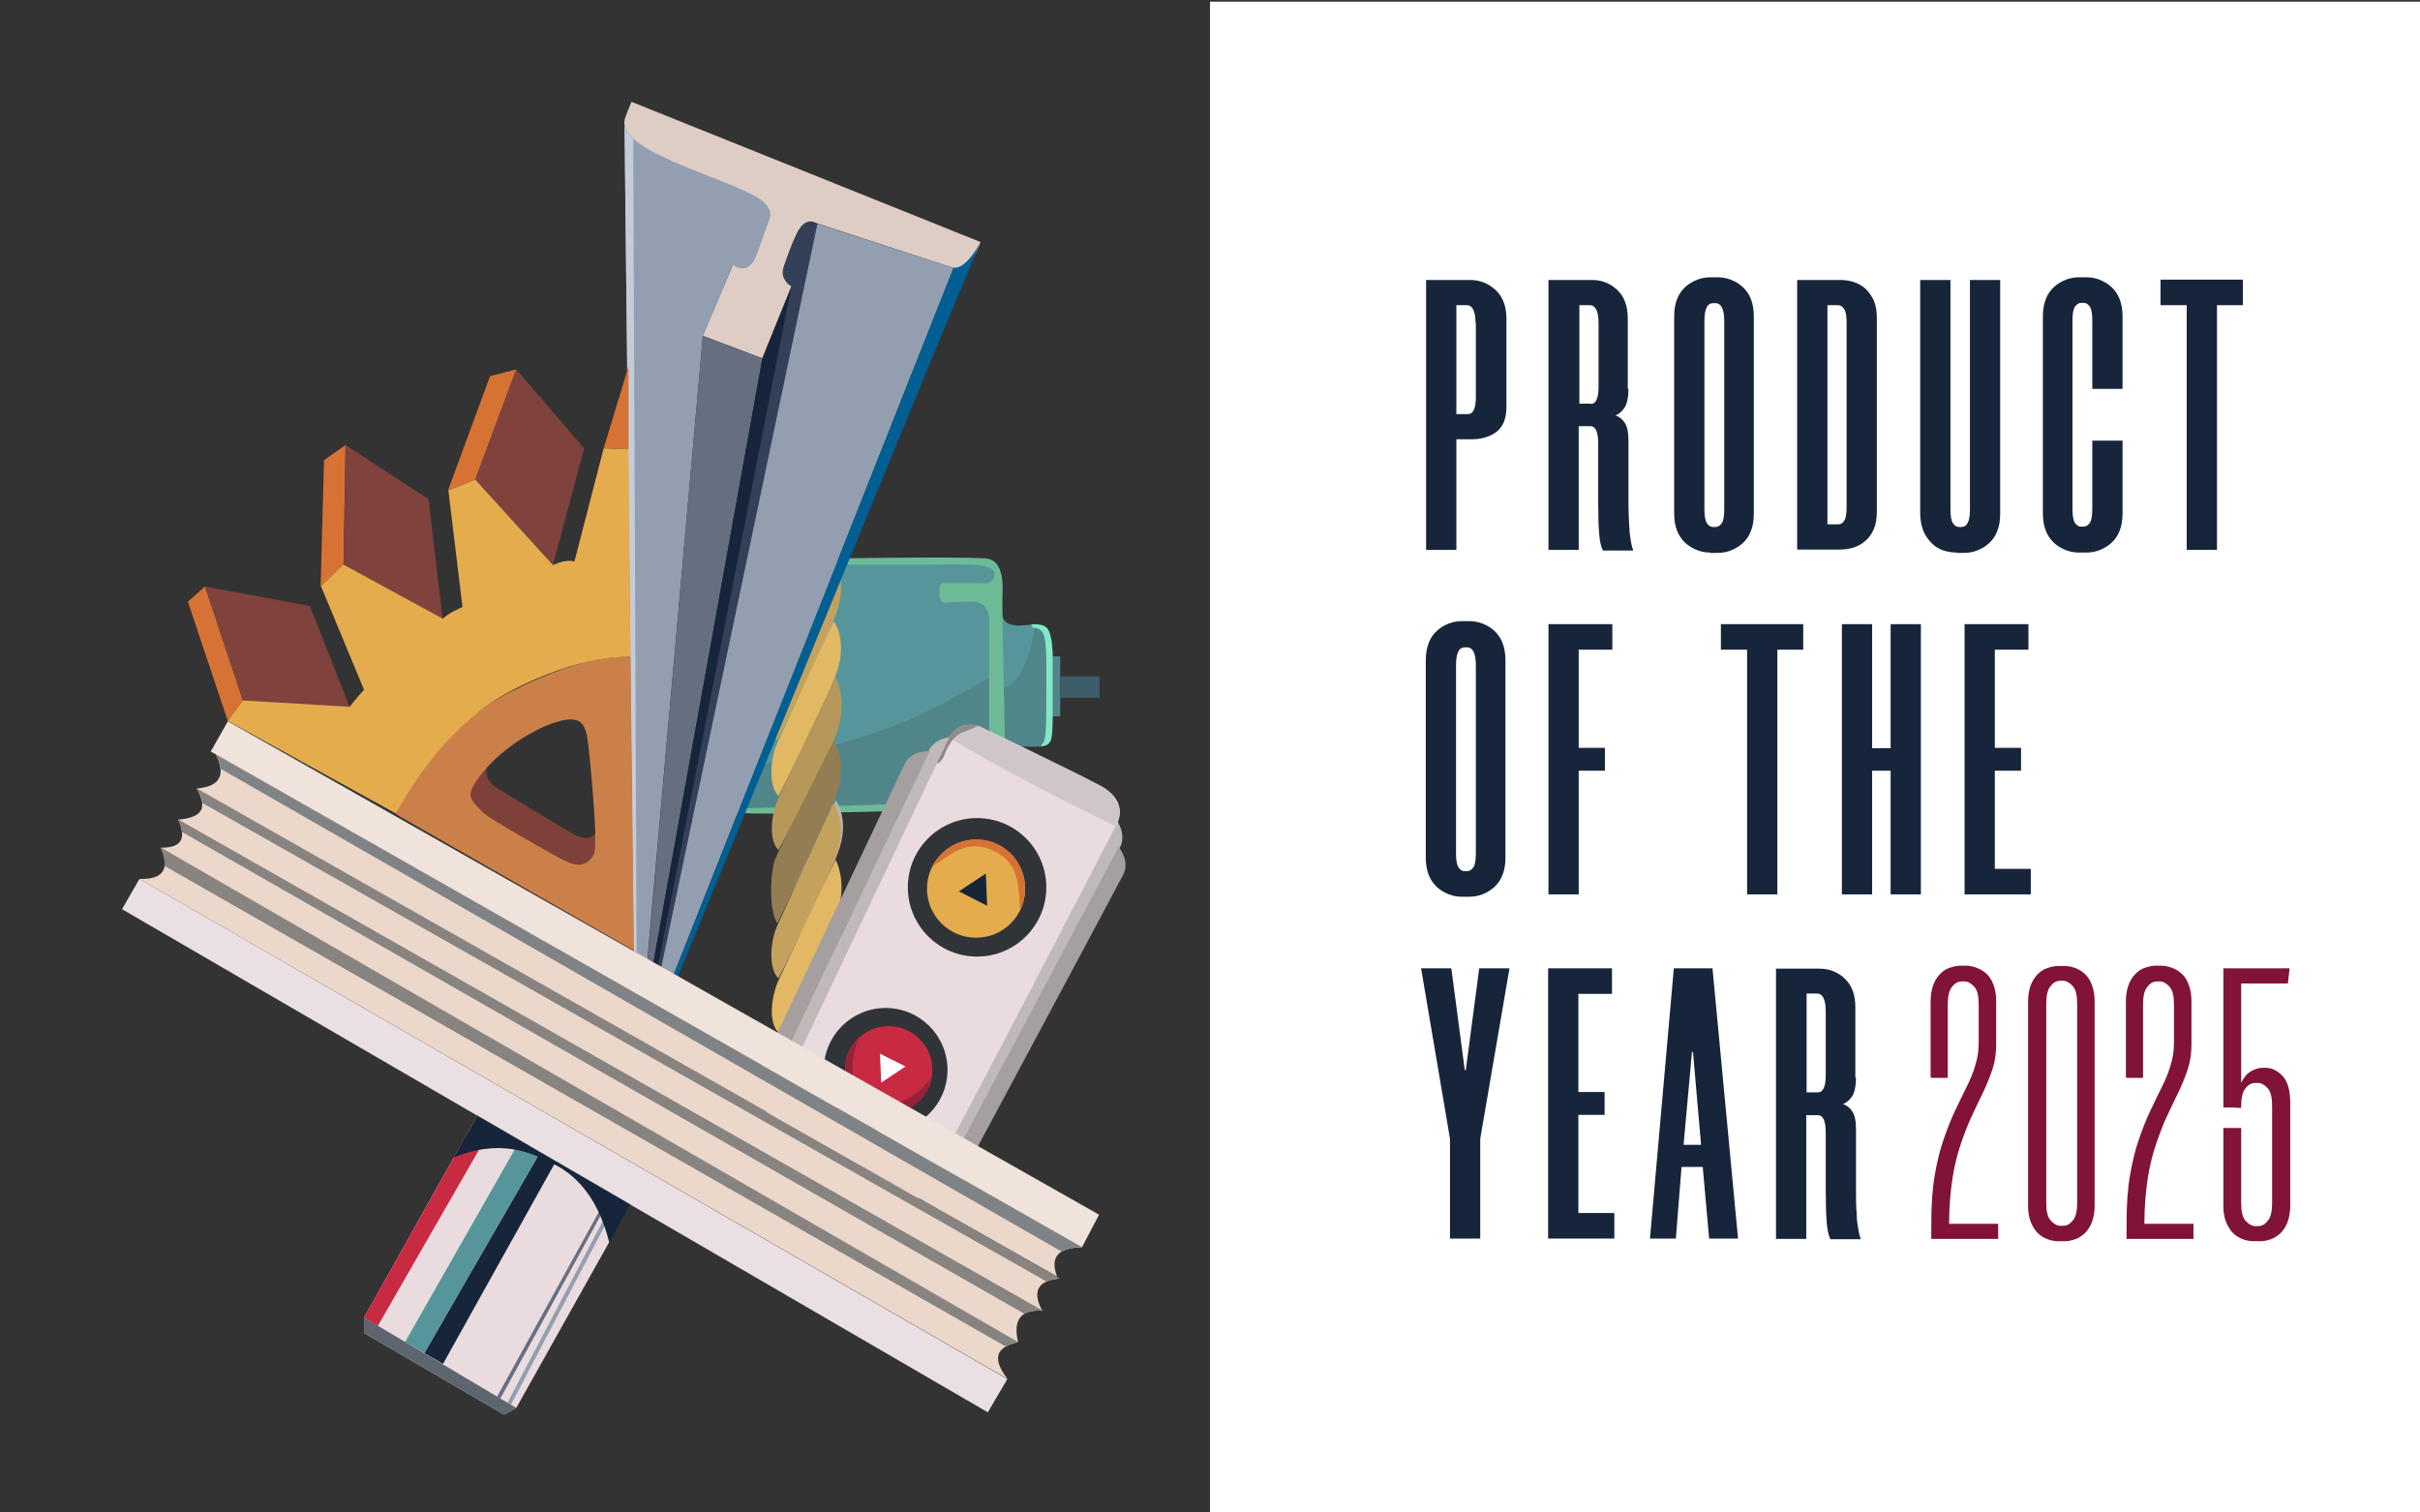 <?xml version="1.0" encoding="UTF-8"?>
<svg id="Layer_1" xmlns="http://www.w3.org/2000/svg" width="720" height="450" xmlns:xlink="http://www.w3.org/1999/xlink" version="1.1" viewBox="0 0 720 450">
  <rect x="0" y="0" width="720" height="450" fill="#333333" stroke="none"/>
  <!-- Generator: Adobe Illustrator 29.2.1, SVG Export Plug-In . SVG Version: 2.1.0 Build 116)  -->
  <defs>
    <style>
      .st0 {
        fill: #56969a;
      }

      .st1 {
        fill: #c1b8ba;
      }

      .st2 {
        fill: #b79759;
      }

      .st3 {
        fill: #3c5d69;
      }

      .st4 {
        fill: #ecd7cb;
      }

      .st5 {
        fill: #50858a;
      }

      .st6 {
        fill: #6cbb96;
      }

      .st7 {
        fill: #a59fa0;
      }

      .st8 {
        fill: #c4a25e;
      }

      .st9 {
        fill: #962238;
      }

      .st10 {
        fill: #efe3db;
      }

      .st11 {
        fill: #7d4139;
      }

      .st12 {
        fill: #decdc5;
      }

      .st13 {
        fill: #d77235;
      }

      .st14 {
        fill: #801336;
      }

      .st15 {
        fill: #eae0e3;
      }

      .st16 {
        fill: #cdc6b6;
      }

      .st17 {
        fill: #334057;
      }

      .st18 {
        fill: #cec6c8;
      }

      .st19 {
        fill: #cc8049;
      }

      .st20 {
        fill: #80423d;
      }

      .st21 {
        fill: #808385;
      }

      .st22 {
        fill: #918a8c;
      }

      .st23 {
        fill: #fff;
      }

      .st24 {
        fill: #5d656e;
      }

      .st25 {
        fill: #16253a;
      }

      .st26 {
        fill: #303438;
      }

      .st27 {
        fill: #bab7bb;
      }

      .st28 {
        fill: #c82a41;
      }

      .st29 {
        fill: #939eb0;
      }

      .st30 {
        fill: #17253a;
      }

      .st31 {
        fill: #937e54;
      }

      .st32 {
        fill: #bdb4a9;
      }

      .st33 {
        fill: #eadbdf;
      }

      .st34 {
        fill: #e2b864;
      }

      .st35 {
        fill: #c5ccd7;
      }

      .st36 {
        fill: #666f81;
      }

      .st37 {
        fill: #e4ac4d;
      }

      .st38 {
        fill: #878380;
      }

      .st39 {
        fill: #82e9c4;
      }

      .st40 {
        fill: #005f92;
      }
    </style>
  </defs>
  <g id="Mid_Gear">
    <rect class="st23" x="360" y=".5" width="360" height="450"/>
    <g>
      <g>
        <path class="st25" d="M437.3,83.3c3,0,5.5,1,7.7,3,2.1,2,3.2,4.8,3.2,8.5v26.2c0,3.5-1,6-3,7.5s-4.5,2.2-7.5,2.2h-4.4v32.9h-9v-80.3h13ZM439,96.1c0-3.5-.9-5.3-2.6-5.3h-3.1v32.4h3.5c1.5,0,2.3-1.7,2.3-5.1v-22h0Z"/>
        <path class="st25" d="M484.5,115.7c0,2.5-.4,4.3-1.1,5.5-.8,1.2-1.7,2-2.8,2.4,1.1.3,2.1,1.1,2.8,2.2.8,1.2,1.1,3,1.1,5.5v18.1c0,2.6.1,4.8.2,6.6s.2,3.2.4,4.3c.2,1.1.3,1.9.5,2.5.2.5.3.9.3,1h-9c-.5-.9-.9-2.5-1.1-4.8s-.3-5.5-.3-9.6v-17.4c0-3.5-.8-5.2-2.3-5.2h-3.5v36.8h-9v-80.3h12.9c3,0,5.5,1,7.6,3s3.1,4.8,3.1,8.5v20.9h.2ZM473.3,120.2c1.5,0,2.3-1.7,2.3-5.1v-19c0-3.5-.9-5.3-2.6-5.3h-3.1v29.3h3.4Z"/>
        <path class="st25" d="M508.9,164.4c-1.3,0-2.6-.2-3.9-.7s-2.5-1.2-3.5-2.1c-1-.9-1.9-2.1-2.5-3.6s-.9-3.2-.9-5.3v-58.5c0-2.1.3-3.8.9-5.3s1.4-2.6,2.5-3.6c1-.9,2.2-1.6,3.5-2.1s2.6-.7,3.9-.7h2.1c1.3,0,2.6.2,3.9.7,1.3.5,2.5,1.2,3.5,2.1s1.9,2.1,2.5,3.6.9,3.2.9,5.3v58.6c0,2.1-.3,3.8-.9,5.3-.6,1.5-1.4,2.6-2.5,3.6-1,.9-2.2,1.6-3.5,2.1s-2.6.7-3.9.7h-2.1ZM509.7,90.2c-1.8,0-2.6,1.8-2.6,5.4v55.8c0,2,.2,3.4.7,4.2s1.1,1.2,2,1.2h.5c.8,0,1.5-.4,2-1.2.5-.8.7-2.2.7-4.2v-55.8c0-3.6-.9-5.4-2.6-5.4h-.7Z"/>
        <path class="st25" d="M534.7,163.7v-80.4h12.8c1.4,0,2.7.2,4,.6s2.5,1.1,3.5,2,1.8,2.1,2.5,3.5c.6,1.4.9,3.2.9,5.2v57.6c0,2.1-.3,3.8-.9,5.2-.6,1.4-1.4,2.6-2.5,3.5-1,.9-2.2,1.6-3.5,2s-2.6.6-4,.6h-12.8v.2ZM543.7,90.8v65.2h3.2c.8,0,1.4-.4,1.8-1.1.5-.7.7-2.1.7-4.1v-54.8c0-1.9-.2-3.3-.7-4-.5-.8-1.1-1.2-1.8-1.2h-3.2Z"/>
        <path class="st25" d="M582.2,164.4c-1.3,0-2.6-.2-3.9-.6-1.3-.4-2.5-1.1-3.5-2.1s-1.9-2.2-2.5-3.6c-.6-1.5-1-3.2-1-5.3v-69.5h9v68.1c0,2,.2,3.4.7,4.2s1.1,1.2,2,1.2h.6c.8,0,1.4-.4,1.8-1.2.5-.8.7-2.2.7-4.2v-68.1h9v69.5c0,2.1-.3,3.8-.9,5.3-.6,1.5-1.4,2.6-2.5,3.6-1,.9-2.2,1.6-3.5,2.1s-2.6.7-4,.7h-2Z"/>
        <path class="st25" d="M618.6,164.4c-1.3,0-2.6-.2-3.9-.7-1.3-.5-2.5-1.2-3.5-2.1-1-.9-1.9-2.1-2.5-3.6s-.9-3.2-.9-5.3v-58.5c0-2.1.3-3.8.9-5.3.6-1.5,1.4-2.6,2.5-3.6,1-.9,2.2-1.6,3.5-2.1s2.6-.7,3.9-.7h2.1c1.3,0,2.6.2,3.9.7,1.3.5,2.5,1.2,3.5,2.1s1.9,2.1,2.5,3.6.9,3.2.9,5.3v21.5h-9v-20.3c0-2-.2-3.4-.7-4.1-.5-.8-1.1-1.2-2-1.2h-.5c-.8,0-1.5.4-2,1.2-.5.8-.7,2.2-.7,4.2v55.8c0,2,.2,3.4.7,4.2s1.1,1.2,2,1.2h.5c.8,0,1.5-.4,2-1.2s.7-2.2.7-4.2v-20.2h9v21.6c0,2.1-.3,3.8-.9,5.3-.6,1.5-1.4,2.6-2.5,3.6-1,.9-2.2,1.6-3.5,2.1s-2.6.7-3.9.7h-2.1Z"/>
        <path class="st25" d="M667.3,90.8h-7.7v72.8h-9v-72.8h-7.8v-7.6h24.5v7.6Z"/>
        <path class="st25" d="M435,266.8c-1.3,0-2.6-.2-3.9-.7s-2.5-1.2-3.5-2.1-1.9-2.1-2.5-3.6-.9-3.2-.9-5.3v-58.6c0-2.1.3-3.8.9-5.3s1.4-2.6,2.5-3.6,2.2-1.6,3.5-2.1,2.6-.7,3.9-.7h2.1c1.3,0,2.6.2,3.9.7s2.5,1.2,3.5,2.1,1.9,2.1,2.5,3.6.9,3.2.9,5.3v58.6c0,2.1-.3,3.8-.9,5.3s-1.4,2.6-2.5,3.6c-1,.9-2.2,1.6-3.5,2.1s-2.6.7-3.9.7h-2.1ZM435.8,192.6c-1.8,0-2.6,1.8-2.6,5.4v55.8c0,2,.2,3.4.7,4.2s1.1,1.2,2,1.2h.5c.8,0,1.5-.4,2-1.2.5-.8.7-2.2.7-4.2v-55.8c0-3.6-.9-5.4-2.6-5.4h-.7Z"/>
        <path class="st25" d="M469.7,193.3v29.2h7.8v6.8h-7.8v36.8h-9v-80.4h19v7.6h-10Z"/>
        <path class="st25" d="M536.5,193.3h-7.7v72.8h-9v-72.8h-7.8v-7.6h24.5v7.6Z"/>
        <path class="st25" d="M571.5,185.7v80.4h-9v-36.8h-5.5v36.8h-9v-80.4h9v36.9h5.5v-36.9h9Z"/>
        <path class="st25" d="M593.5,193.3v29.2h7.8v6.8h-7.8v29.2h10.7v7.6h-19.7v-80.4h19v7.6h-10Z"/>
        <path class="st25" d="M440.4,338.8v29.7h-9v-29.7l-8.6-50.7h9l4,30.3h.3l4-30.3h9l-8.7,50.7Z"/>
        <path class="st25" d="M469.6,295.7v29.2h7.8v6.8h-7.8v29.2h10.7v7.6h-19.7v-80.4h19v7.6h-10Z"/>
        <path class="st25" d="M506.6,347.2h-6.3l-1.7,21.3h-7.7l7.1-80.4h11.5l7.6,80.4h-8.6l-1.9-21.3ZM500.9,340.6h5.2l-2.4-27.6h-.3l-2.5,27.6Z"/>
        <path class="st25" d="M552.2,320.6c0,2.5-.4,4.3-1.1,5.5-.8,1.2-1.7,2-2.8,2.4,1.1.3,2.1,1.1,2.8,2.2.8,1.2,1.1,3,1.1,5.5v18.1c0,2.6,0,4.8.2,6.6,0,1.8.2,3.2.4,4.3.2,1.1.3,1.9.5,2.5.2.5.3.9.3,1h-9c-.5-.9-.9-2.5-1.1-4.8-.2-2.3-.3-5.5-.3-9.6v-17.3c0-3.5-.8-5.2-2.3-5.2h-3.5v36.8h-9v-80.4h12.9c3,0,5.5,1,7.6,3s3.1,4.8,3.1,8.5v20.9h.2ZM540.9,325c1.5,0,2.3-1.7,2.3-5.1v-19c0-3.5-.9-5.3-2.6-5.3h-3.1v29.4h3.4Z"/>
      </g>
      <g>
        <path class="st14" d="M574.4,320.5v-22.7c0-1.8.3-3.4.8-4.8.5-1.3,1.2-2.4,2.1-3.3.8-.8,1.8-1.5,2.9-1.8,1.1-.4,2.2-.6,3.3-.6h1.2c1.1,0,2.2.2,3.3.6,1.1.4,2.1,1,3,1.8.9.8,1.6,1.9,2.1,3.3.5,1.3.8,2.9.8,4.8v13c0,2.5-.3,4.8-1,7-.7,2.2-1.6,4.4-2.6,6.6-1.1,2.2-2.2,4.6-3.4,7.1-1.2,2.5-2.3,5.3-3.4,8.5-1.1,3.2-2,6.7-2.6,10.6s-1,8.4-1,13.5h14.6v4.5h-19.9v-4.5c0-5.5.3-10.2,1-14.3.7-4.1,1.6-7.8,2.7-10.9,1.1-3.2,2.2-6,3.4-8.5,1.2-2.5,2.3-4.8,3.4-7,1.1-2.2,2-4.3,2.6-6.5.7-2.1,1-4.4,1-6.7v-11.4c0-2.5-.4-4.2-1.3-5.2-.9-1-1.9-1.6-2.9-1.6h-.8c-1.1,0-2.1.5-2.9,1.6-.9,1-1.3,2.8-1.3,5.2v21.9h-4.8Z"/>
        <path class="st14" d="M612.5,369.3c-1.1,0-2.2-.2-3.3-.6-1.1-.4-2.1-1-2.9-1.8-.8-.8-1.5-1.9-2.1-3.3-.5-1.3-.8-2.9-.8-4.8v-60.9c0-1.8.3-3.4.8-4.8.5-1.3,1.2-2.4,2.1-3.3.8-.8,1.8-1.5,2.9-1.8,1.1-.4,2.2-.6,3.3-.6h1.7c1.1,0,2.1.2,3.2.6,1.1.4,2.1,1,2.9,1.8.9.8,1.6,1.9,2.1,3.3.5,1.3.8,2.9.8,4.8v60.9c0,1.8-.3,3.4-.8,4.8-.5,1.3-1.2,2.4-2.1,3.3-.9.8-1.9,1.5-2.9,1.8-1.1.4-2.2.6-3.2.6h-1.7ZM613,291.8c-1.1,0-2.1.5-2.9,1.6-.9,1-1.3,2.8-1.3,5.2v59.3c0,2.5.4,4.2,1.3,5.2.9,1,1.9,1.6,2.9,1.6h.8c1.1,0,2.1-.5,2.9-1.6.9-1,1.3-2.8,1.3-5.2v-59.3c0-2.5-.4-4.2-1.3-5.2-.9-1-1.9-1.6-2.9-1.6h-.8Z"/>
        <path class="st14" d="M632.5,320.5v-22.7c0-1.8.3-3.4.8-4.8.5-1.3,1.2-2.4,2.1-3.3.8-.8,1.8-1.5,2.9-1.8,1.1-.4,2.2-.6,3.3-.6h1.2c1.1,0,2.2.2,3.3.6,1.1.4,2.1,1,3,1.8.9.8,1.6,1.9,2.1,3.3.5,1.3.8,2.9.8,4.8v13c0,2.5-.3,4.8-1,7-.7,2.2-1.6,4.4-2.6,6.6-1.1,2.2-2.2,4.6-3.4,7.1-1.2,2.5-2.3,5.3-3.4,8.5-1.1,3.2-2,6.7-2.6,10.6s-1,8.4-1,13.5h14.6v4.5h-19.9v-4.5c0-5.5.3-10.2,1-14.3.7-4.1,1.6-7.8,2.7-10.9,1.1-3.2,2.2-6,3.4-8.5,1.2-2.5,2.3-4.8,3.4-7,1.1-2.2,2-4.3,2.6-6.5.7-2.1,1-4.4,1-6.7v-11.4c0-2.5-.4-4.2-1.3-5.2-.9-1-1.9-1.6-2.9-1.6h-.8c-1.1,0-2.1.5-2.9,1.6-.9,1-1.3,2.8-1.3,5.2v21.9h-4.8Z"/>
        <path class="st14" d="M670.6,369.3c-1.1,0-2.2-.2-3.3-.6-1.1-.4-2.1-1-2.9-1.8-.8-.8-1.5-1.9-2.1-3.3-.5-1.3-.8-2.9-.8-4.8v-23.2h5.3v22.4c0,2.5.4,4.2,1.3,5.2.9,1,1.9,1.6,2.9,1.6h.8c1.1,0,2.1-.5,2.9-1.6.9-1,1.3-2.8,1.3-5.2v-29c0-2.5-.4-4.2-1.3-5.2-.9-1-1.9-1.6-2.9-1.6h-.8c-1.1,0-2.1.5-2.9,1.6-.9,1-1.3,2.8-1.3,5.2v.6h-1.2c0-.1-4.1-.1-4.1-.1v-41.4h19.7l-.5,4.5h-13.9v29.6c.7-1.5,1.6-2.7,2.8-3.4,1.2-.7,2.4-1.1,3.5-1.1h1c1.8,0,3.4.8,5,2.4,1.5,1.6,2.3,4.3,2.3,8.1v30.6c0,1.8-.3,3.4-.8,4.8-.5,1.3-1.2,2.4-2.1,3.3-.9.8-1.9,1.5-2.9,1.8-1.1.4-2.2.6-3.2.6h-1.7Z"/>
      </g>
    </g>
    <g>
      <path class="st0" d="M266.3,236.5v9.9s0,4.9,3.9,4.9h10.8v-4.2h-9.2s-.3,0-1-.3c-.6-.3-.6-1-.6-1v-9.3h-3.9Z"/>
      <path class="st0" d="M218.1,241.5l59.1-1.1s5.6-.7,11-4.7,6.7-4.3,6.7-4.3c1.9-.6,4.8-2.7,4.8-5.8s.2-3.5,2.9-3.5h7.4s1-1,1.3-3.2c.1-.6.1-5.8.1-5.8h4v-17.7l-4.1-.3v-6.2c-.1,0-1.1-3.1-3.6-3.1s-9.3,1.9-9.6-3.5c-.3-5.5,2.2-16.4-6.6-16.1-8.8.3-48.3,0-48.3,0l-25.1,75.3Z"/>
      <path class="st5" d="M218.1,241.5l59.1-1.1s9.1.8,14.5-3.2,8-8.5,8-11.6.2-3.5,2.9-3.5h7.4s1-1,1.3-3.2c.1-.6.1-5.8.1-5.8h4v-17.7l-4.1-.3v-6.2c-.1,0-1.4-2.8-3.6-3.1-1,15.4-9.9,22.2-10.3,16.7-.3-5.5-12.2,7.7-40.8,16.7-28.6,9-36,9-36,9l-2.5,13.3Z"/>
      <rect class="st3" x="315.5" y="201.2" width="11.6" height="6.4"/>
      <path class="st39" d="M312.6,220.4c-.8,1.7-2.6,1.6-2.6,1.6,0,0-.4-.3,0-.6,1.3-.9,1.3-4.2,1.3-17.3s.3-17.3-3.9-17.3l-.6-1s3.9-.6,5.1,1.6c1.3,2.2,1.3,7.6,1.3,7.6v18.9s0,5.2-.6,6.5Z"/>
      <path class="st6" d="M252.8,166.1s29.3-.5,40.2,0c6.4.3,5.2,9.9,5.2,11.1,0,9.8.9,47.7.9,47.7,0,0,2.2,16.1-13.8,16.1s-65.9,1.9-65.9.6-3.5-.4,1.3-1c3.4-.4,41-.9,48.8-1.6,18.6-1.6,16.7-.3,20.9-3.5,4.2-3.2,3.9-9,3.9-24.1v-27.9s-.3-4.5-4.8-4.5-8.4.3-8.4.3c0,0-1.6.3-1.6-2.9s.3-2.9,2.2-2.9h10.3s3.9.6,3.9-2.9-11.2-2.6-22.5-2.6h-22.5l1.9-1.9Z"/>
      <path class="st27" d="M248.3,165.2c-4.5,11-17,39.8-17,39.8-1.6-2.9-2.9-11-1.8-14.2,1.1-3.2,18.1-43.7,18.1-43.7,0,0,5.2,7.1.7,18.1Z"/>
      <path class="st8" d="M248.3,183.8c-4.5,11-17,36.6-17,36.6-2.6-3.5-2.6-9.3-1-13.2,1.3-3.1,17.7-41.1,17.7-41.1,0,0,4.8,6.8.3,17.7Z"/>
      <path class="st34" d="M248.3,201.8c-4.5,11-16.7,35-16.7,35-3.2-3.2-2.2-11.2-.6-15.1,1.3-3.1,17-36.9,17-36.9,0,0,4.8,6,.3,17Z"/>
      <path class="st2" d="M248.3,219.8c-4.5,11-16.7,33.1-16.7,33.1-3.2-3.2-1.9-10.9-.3-14.8,1.3-3.1,17.3-36.6,17.3-36.6,0,0,4.2,7.3-.3,18.3Z"/>
      <path class="st32" d="M248.3,256.1c-1.7,3.6-4.2,7-6.1,10.6l-7.1-4.2c5.8-9.6,13.7-24.1,13.5-24.4,0,0,5.2,6.4-.3,18Z"/>
      <path class="st31" d="M248.3,238.1c-4.5,11-17,36.6-17,36.6-2.6-3.5-2.2-15.4-.6-19.3,1.3-3.1,17.3-35,17.3-35,0,0,4.8,6.7.3,17.7Z"/>
      <path class="st8" d="M248.3,256.1c-4.5,11-16.7,35-16.7,35-3.2-3.2-2.2-11.2-.6-15.1,1.3-3.1,17-36.9,17-36.9,0,0,4.8,6,.3,17Z"/>
      <path class="st34" d="M248.3,274.1c-4.5,11-16.7,33.1-16.7,33.1-3.2-3.2-1.9-10.9-.3-14.8,1.3-3.1,17.3-36.6,17.3-36.6,0,0,4.2,7.3-.3,18.3Z"/>
      <path class="st2" d="M248.3,292.7c-5.1,10.7-13.2,24.1-13.2,24.1-2-.8-3.7-1.8-5-3-.2-1.9-.1-3.7.5-5,1.3-3.1,18-34,18-34,0,0,5.2,6.3-.3,17.9Z"/>
      <path class="st31" d="M248.3,310.4c-1.7,3.6-4.2,7-6.1,10.6l-7.1-4.2c5.8-9.6,13.7-24.1,13.5-24.4,0,0,5.2,6.4-.3,18Z"/>
      <path class="st8" d="M248.6,324.5l-6.4-3.5c6.1-9.4,6.7-11.6,6.7-11.6,0,0,4.9,7.1-.3,15.1Z"/>
      <path class="st1" d="M331.6,243.1s3.9,4.6,1.6,9.1c-2.3,4.6-53.6,100.2-53.6,100.2,0,0-1.9,4-6.8,2l58.8-111.3Z"/>
      <path class="st7" d="M332.8,252s3.5,4.1,1.4,8.2-48.2,90.1-48.2,90.1c0,0-1.6,2.9-6,1.1l52.8-99.4Z"/>
      <path class="st1" d="M284.5,219.2s-6-.4-8.2,4.2c-2.3,4.6-48.6,102.8-48.6,102.8,0,0-2,3.9,2.4,6.7l54.4-113.7Z"/>
      <path class="st7" d="M276.6,223.5s-5.4-.4-7.4,3.7c-2,4.1-43.7,92.4-43.7,92.4,0,0-1.8,3.5,2.2,6l48.9-102.1Z"/>
      <path class="st33" d="M282.4,219.4l-53.9,113.6s-1.9,5.8,5,9.4,33,16.2,33,16.2c0,0,4.2,2.5,8.8-4.9,4.6-7.4,56.7-108,56.7-108,0,0,4.8-7-4.9-12.1-9.7-5.1-33.8-16.6-33.8-16.6,0,0-6.5-4.3-10.9,2.4Z"/>
      <path class="st18" d="M282.4,219.4h0c14.9,9.3,37.8,20.7,49.4,26.4h.1s4.8-7-4.9-12.1c-9.7-5.1-33.8-16.6-33.8-16.6,0,0-6.4-4.4-10.8,2.3Z"/>
      <path class="st22" d="M282.4,219.4l-3.7,7.7c1.1.2,2.2-2.2,2.2-2.2,0,0,1.8-5.8,5.7-7.1,3.8-1.3,4.2-1.9,4.2-1.9,0,0-5.2-1.7-8.4,3.5Z"/>
      <circle class="st26" cx="290.7" cy="264" r="20.6"/>
      <circle class="st37" cx="290.4" cy="264.4" r="14.6"/>
      <path class="st13" d="M303.5,270.8c-.5-8-.4-13.9-7.6-17.5s-11.7-.3-18.5,4.6c3.6-7.2,12.3-10.2,19.5-6.7s10.2,12.4,6.6,19.6Z"/>
      <polygon class="st25" points="293.3 259.9 293.7 269.5 285.3 265.2 293.3 259.9"/>
      <circle class="st26" cx="263.5" cy="318.3" r="18.4"/>
      <circle class="st28" cx="264.4" cy="318.3" r="13"/>
      <path class="st9" d="M254,310.8l1.3-1.8c-2,6.3-3.7,14.4,4.2,18.3,7.8,3.9,14.8-2.9,17.3-6.4l-.3,1.3c-.5,2.2-1.6,4.2-3.3,5.7-3.8,3.6-9.6,4.6-14.6,2.1-.1,0-.1-.1-.2-.1-7-3.6-9.1-12.7-4.4-19.1Z"/>
      <polygon class="st23" points="262.2 322.1 261.8 313.5 269.4 317.3 262.2 322.1"/>
      <path class="st16" d="M231.7,335.3s36.9,19.2,39.2,19.4c2.3.2,4.7-4.8,4.7-4.8,0,0-2.4,3.8-10.5.8-5.8-2.2-23.8-11.7-31.6-15.5-3.1-1.4-1.8.1-1.8.1Z"/>
      <path class="st16" d="M231.7,338.6s31.6,16.2,33.9,16.4c2.3.2-1.4-1.4-5.5-2.9s-20.2-10-28.1-13.8c-3.1-1.5-.3.3-.3.3Z"/>
      <path class="st11" d="M144.9,228.1s-1,3.5,2.2,5.8c3.2,2.2,24.4,14.8,24.4,14.8,0,0,5.1,1.9,5.8-1.3l-.3,5.8s0,2.9-2.9,3.9c-1.3.6-3.2,1.3-8-1.6s-22.5-12.5-24.4-15.1-2.2-4.2-1.3-6.1c1-2,3.8-5.8,4.5-6.2Z"/>
      <path class="st12" d="M187.9,30.3l103.8,41.7s-2.2,8.4-8,7.7l-40.5-13.2s-3.9-1.6-6.1,2.9-4,10.3-4,10.3c0,0-.5,4.1,2.4,5.4l-8.7,21.5-17.7-6.7,9-21.2s3.2.3,5.8-5.5.6-11.6.6-11.6c0,0,1,0-4.8-1.9s-21.5-8-28.3-11.2c-2.7-1.3-6.4-10-5.5-13.2,1.1-3.1,2-5,2-5Z"/>
      <path class="st29" d="M185.8,36.4l2.7,246.4,4.1,2.8,16.5-185.6,9-21.2s4.5,3.9,7.1-3.2,3.9-10.9,3.9-10.9c0,0,1.3-3.5-5.1-6.7-12.7-6.5-38.3-13-38.2-21.6Z"/>
      <path class="st35" d="M185.8,36.4l2.7,246.4,4.1,2.8-3.2-2.4-1-241.9c.2,0-2.7-1.7-2.6-4.9Z"/>
      <polygon class="st36" points="194.4 286.3 226.8 106.7 209.1 100 192.7 285.5 194.4 286.3"/>
      <polygon class="st30" points="235.5 85.2 226.8 106.7 194.4 286.3 195.8 287.2 235.5 85.2"/>
      <path class="st17" d="M241.9,77.5l1.3-10.9s-3.5-2.9-6.1,2.9-4,10.3-4,10.3c0,0-1.4,2.9,2.4,5.4l-39.7,202,1.2.6,44.9-210.3Z"/>
      <polygon class="st29" points="283.7 79.7 243.2 66.6 196.6 288.5 197.6 288.8 200.5 289.8 283.7 79.7"/>
      <path class="st40" d="M277.6,105.8l14.1-33.8s-3.9,8-8,7.7l-83.2,210.1.6,2.2,76.5-186.2Z"/>
      <polygon class="st10" points="62.7 223.6 67.8 214.6 327 361.4 321.9 371.1 62.7 223.6"/>
      <polygon class="st15" points="36.3 270.5 41.5 261.5 299.7 410.3 293.9 420.2 36.3 270.5"/>
      <path class="st4" d="M58.5,234.6c7.4-.6,8.5-4.4,5.8-10l257.6,146.5c-7.4.1-9.5,3.2-7.4,8.7L58.5,234.6Z"/>
      <path class="st21" d="M65.6,228.7c0-1.2-.6-2.6-1.3-4.1l257.6,146.5c-2.7,0-4.7.5-6,1.3L65.6,228.7Z"/>
      <path class="st4" d="M53,243.9c5.6-.6,9.6-2.3,5.5-9.3l256.7,145.8c-6,.6-8.4,3.4-5.1,9.6L53,243.9Z"/>
      <path class="st38" d="M60.2,238.9c0-1.2-.6-2.6-1.7-4.3l256.7,145.8c-1.5.2-2.8.5-3.8.9L60.2,238.9Z"/>
      <path class="st4" d="M47.9,252.2c5.6.1,7.9-2.3,5.1-8.4l257.3,146.2c-6.5-.5-9,2.6-7.4,9.3L47.9,252.2Z"/>
      <path class="st38" d="M54.1,247.5c0-1-.5-2.2-1.1-3.7l257.3,146.2c-2.3-.2-4.2.1-5.5.9L54.1,247.5Z"/>
      <path class="st4" d="M41.5,261.5c6.8.2,9.2-2.7,6.4-9.3l255,147.1c-5.5,1.3-8.5,3.9-3.2,10.9L41.5,261.5Z"/>
      <path class="st38" d="M48.9,257.6c.2-1.4-.2-3.2-1.1-5.4l255,147.1c-1.4.3-2.6.7-3.6,1.3L48.9,257.6Z"/>
      <polygon class="st33" points="142 331.9 108.3 392 108.3 396.6 150 420.9 153.6 418.9 187.5 358.4 142 331.9"/>
      <polygon class="st24" points="108.3 392 108.3 396.6 150 420.9 153.6 418.9 108.3 392"/>
      <polygon class="st28" points="112.4 394.5 143.6 340.2 138.5 338.2 108.3 392 112.4 394.5"/>
      <polygon class="st0" points="126.3 402.6 160.3 343.5 153.6 341.2 120.5 399.3 126.3 402.6"/>
      <polygon class="st36" points="148.7 416.4 180.2 358.9 180.2 356.9 147.8 415.7 148.7 416.4"/>
      <polygon class="st29" points="152 418 182.5 359.8 181.5 359.2 151 417.3 152 418"/>
      <path class="st25" d="M142,331.9l-7,12.5c8.6-3.6,17-3.8,25-.3l-33.7,58.5,5.5,3.2,33.1-59.4c7.9,4,13.5,11.7,16.4,23.4l6.3-11.4-45.6-26.5Z"/>
      <path class="st19" d="M187.6,195.7s-10.9-2.6-36,10.3c-24,12.3-33.7,36.3-33.7,36.3l70.7,40.5-1-87.1ZM174.8,256.4c-2.6,1.9-5.1.3-6.7-.3-1.6-.6-22.5-12.5-24.1-14.1s-3.2-2.9-3.9-4.8c-.6-1.9,1.6-4.8,1.6-4.8,8.2-12,22.6-17.4,23.1-17.3,0,0,3.2-1.3,5.8-1s3.2,1.9,3.9,4.2,2.6,24.4,2.6,29.9c-.1,5.3.2,6.3-2.3,8.2Z"/>
      <g>
        <polygon class="st13" points="187 109 179.6 133.4 187 133.7 187 109"/>
        <polygon class="st13" points="153.6 109.9 141.4 142.7 133.3 145.9 145.8 111.9 153.6 109.9"/>
        <polygon class="st13" points="102.2 168.1 95.4 174.5 96.4 136.9 102.8 132.4 102.2 168.1"/>
        <polygon class="st13" points="72.3 208.5 67.8 214.6 55.9 179 61 174.5 72.3 208.5"/>
      </g>
      <polygon class="st20" points="173.8 133.4 164.5 168.1 141.4 142.7 153.6 109.9 173.8 133.4"/>
      <polygon class="st20" points="131.7 184.1 102.2 168.1 102.8 132.4 127.5 148.5 131.7 184.1"/>
      <polygon class="st20" points="92.2 180.3 104.1 210.5 72.3 208.5 61 174.5 92.2 180.3"/>
      <path class="st37" d="M187,133.7l-7.4-.3-8.7,33.7s-1.9-1-6.4,1l-23.1-25.4-8,3.2,4.2,34.7s-4.5,1.9-5.8,3.5l-29.6-16.1-6.7,6.4,12.8,30.8s-3.5,3.9-4.2,5.1l-31.8-1.9-4.5,6.1,50.1,27.6s11.9-24.7,33.7-36.3,36-10.3,36-10.3l-.6-61.8Z"/>
    </g>
  </g>
</svg>